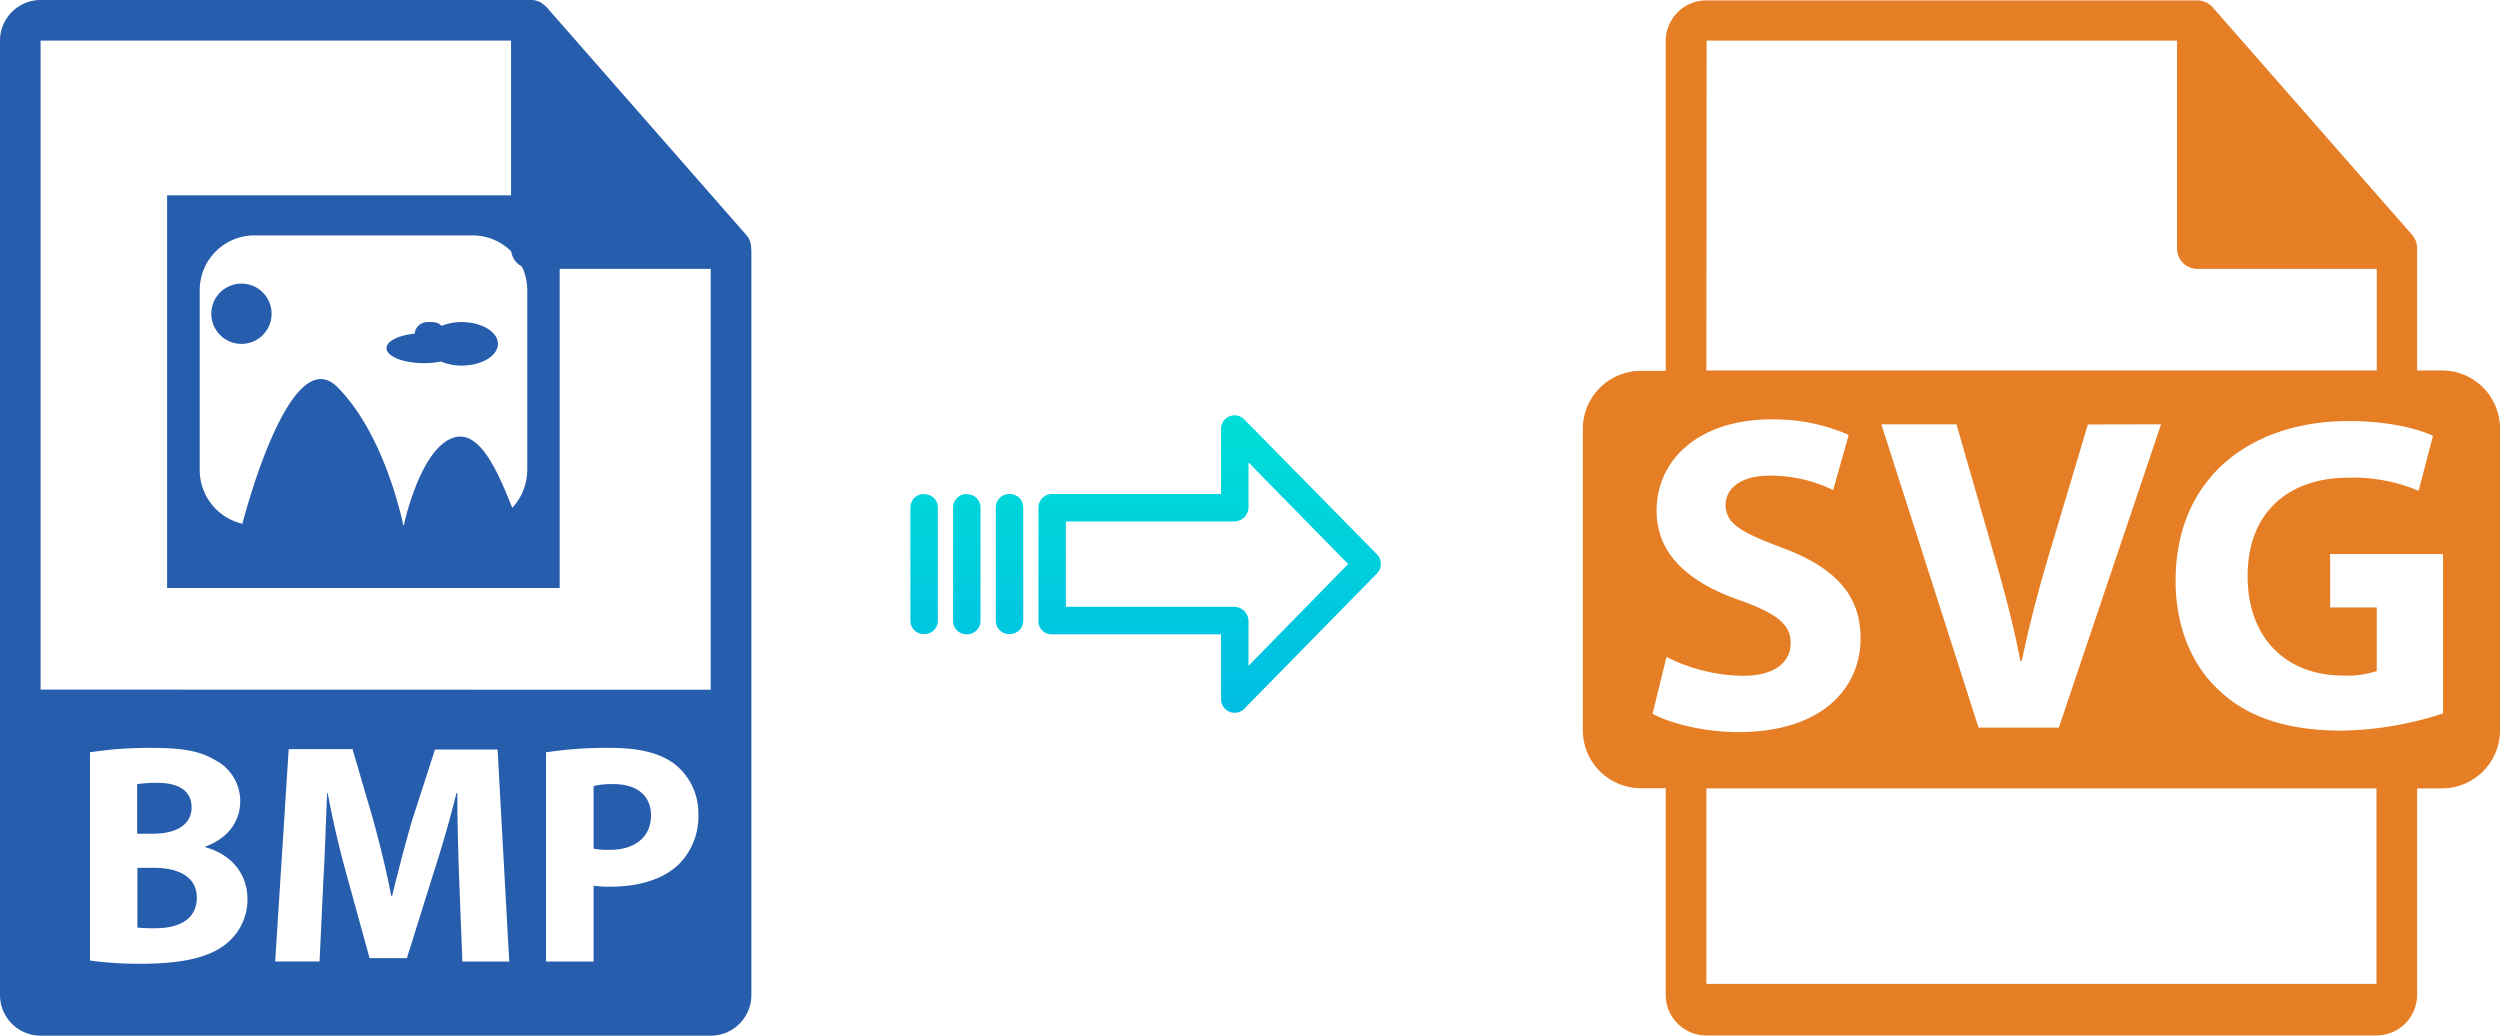 <svg xmlns="http://www.w3.org/2000/svg" xmlns:xlink="http://www.w3.org/1999/xlink" viewBox="0 0 482.78 200"><defs><style>.cls-1{fill:#e57e25;}.cls-2{fill:#275dad;}.cls-3{fill:url(#linear-gradient);}.cls-4{fill:url(#linear-gradient-2);}.cls-5{fill:url(#linear-gradient-3);}.cls-6{fill:url(#linear-gradient-4);}</style><linearGradient id="linear-gradient" x1="233.59" y1="136.51" x2="233.59" y2="17.31" gradientTransform="matrix(1, 0, 0, -1, 0, 186.59)" gradientUnits="userSpaceOnUse"><stop offset="0" stop-color="#00efd1"/><stop offset="1" stop-color="#00acea"/></linearGradient><linearGradient id="linear-gradient-2" x1="194.94" y1="136.51" x2="194.94" y2="17.31" xlink:href="#linear-gradient"/><linearGradient id="linear-gradient-3" x1="186.7" y1="136.51" x2="186.7" y2="17.31" xlink:href="#linear-gradient"/><linearGradient id="linear-gradient-4" x1="178.45" y1="136.51" x2="178.45" y2="17.31" xlink:href="#linear-gradient"/></defs><title>bmp to svg</title><g id="Layer_2" data-name="Layer 2"><g id="Layer_5_Image" data-name="Layer 5 Image"><path class="cls-1" d="M471.57,71.54h-4.8V48.37a3.27,3.27,0,0,0,0-.44,3.87,3.87,0,0,0-.93-2.54l-38.56-44s0,0,0,0a4,4,0,0,0-.78-.65l-.26-.15a4,4,0,0,0-.77-.33l-.21-.07a4,4,0,0,0-.91-.11H329.52a7.85,7.85,0,0,0-7.85,7.84v63.7h-4.8a11.21,11.21,0,0,0-11.21,11.21V141a11.21,11.21,0,0,0,11.21,11.21h4.8v39.91a7.85,7.85,0,0,0,7.85,7.84H458.93a7.85,7.85,0,0,0,7.84-7.84V152.25h4.8A11.21,11.21,0,0,0,482.78,141V82.75A11.21,11.21,0,0,0,471.57,71.54Zm-142-63.7h90.84V48a3.92,3.92,0,0,0,3.92,3.92h34.65V71.54H329.52Zm87.75,74.1-19.73,58.57H382.08L363.31,81.94h14.51l7.12,24.77c2,7,3.83,13.64,5.22,20.94h.26c1.47-7,3.3-14,5.3-20.68l7.47-25Zm-98.19,55.87,2.69-10.94a33.87,33.87,0,0,0,14.69,3.64c6.08,0,9.29-2.51,9.29-6.34,0-3.65-2.78-5.73-9.82-8.25-9.73-3.39-16.07-8.78-16.07-17.29,0-10,8.34-17.64,22.15-17.64a35.94,35.94,0,0,1,14.95,3L354,94.63a27.86,27.86,0,0,0-12.25-2.78c-5.74,0-8.52,2.61-8.52,5.65,0,3.74,3.3,5.39,10.86,8.25,10.34,3.83,15.21,9.21,15.21,17.47,0,9.81-7.56,18.16-23.64,18.16C329,141.38,322.38,139.64,319.08,137.81ZM458.93,190H329.52V152.25H458.93V190Zm12.82-52.22a65.44,65.44,0,0,1-19.55,3.31c-10.69,0-18.42-2.7-23.81-7.91-5.38-5-8.34-12.69-8.25-21.29.09-19.46,14.25-30.58,33.45-30.58,7.56,0,13.38,1.48,16.25,2.86l-2.78,10.61a32.44,32.44,0,0,0-13.64-2.53c-11,0-19.38,6.26-19.38,19,0,12.08,7.56,19.2,18.42,19.2a17.77,17.77,0,0,0,6.52-.87V117.31h-9V107h21.8v30.84Z"/></g><g id="Layer_2-2" data-name="Layer 2"><path class="cls-2" d="M29.69,167.58H26.53v11.55a29.48,29.48,0,0,0,3.58.12c4.2,0,7.9-1.58,7.9-5.89C38,169.22,34.31,167.58,29.69,167.58Z"/><path class="cls-2" d="M118.45,151.42a15.2,15.2,0,0,0-3.82.37v12.09a14.22,14.22,0,0,0,3.09.24c4.93,0,8-2.49,8-6.68C125.69,153.66,123.07,151.42,118.45,151.42Z"/><path class="cls-2" d="M145.06,47.93a3.85,3.85,0,0,0-.93-2.54l-38.57-44s0,0,0,0a4.35,4.35,0,0,0-.77-.65L104.5.51a4,4,0,0,0-.77-.33l-.22-.07a3.8,3.8,0,0,0-.89-.11H7.84A7.85,7.85,0,0,0,0,7.84V192.16A7.85,7.85,0,0,0,7.84,200H137.25a7.85,7.85,0,0,0,7.85-7.84V48.37C145.1,48.22,145.07,48.07,145.06,47.93ZM43.48,182.41c-3,2.37-8,3.7-16.1,3.7a70.69,70.69,0,0,1-10-.61V145.28a74.48,74.48,0,0,1,12-.85c5.65,0,9.11.54,12.09,2.31a8.9,8.9,0,0,1,4.92,8c0,3.65-2.12,7.05-6.74,8.75v.12c4.68,1.28,8.14,4.8,8.14,10.09A10.93,10.93,0,0,1,43.48,182.41Zm45.81,3.28L88.68,170c-.18-4.92-.36-10.87-.36-16.83h-.18c-1.28,5.23-3,11.06-4.56,15.86l-5,16H71.37L67,169.16c-1.34-4.8-2.73-10.63-3.71-16h-.12c-.24,5.53-.42,11.85-.73,16.95l-.73,15.56H53.14l2.61-41H68.08l4,13.68c1.28,4.74,2.56,9.84,3.47,14.64h.18c1.16-4.74,2.55-10.15,3.89-14.7L84,144.74H96.09l2.25,40.95Zm41.8-18.78c-3.16,3-7.84,4.32-13.31,4.32a21.8,21.8,0,0,1-3.15-.19v14.65h-9.18V145.28a76.6,76.6,0,0,1,12.52-.85c5.71,0,9.78,1.09,12.51,3.28a12,12,0,0,1,4.38,9.48A13.09,13.09,0,0,1,131.09,166.91ZM7.84,133.17V7.84H98.69V48a3.92,3.92,0,0,0,3.93,3.92h34.63v81.28Z"/><path class="cls-2" d="M37,155.92c0-3.1-2.37-4.74-6.56-4.74a25.56,25.56,0,0,0-3.95.24V161h3C34.43,161,37,159,37,155.92Z"/><path class="cls-2" d="M89.17,62.2a10.29,10.29,0,0,0-3.89.72,2.51,2.51,0,0,0-1.75-.72h-1a2.49,2.49,0,0,0-2.46,2.23c-3.12.32-5.43,1.45-5.43,2.8,0,1.61,3.25,2.9,7.27,2.9a17.08,17.08,0,0,0,3.25-.31,10.25,10.25,0,0,0,4,.78c3.85,0,7-1.89,7-4.2S93,62.2,89.17,62.2Z"/><path class="cls-2" d="M46.64,54.77a5.82,5.82,0,1,0,5.81,5.81A5.82,5.82,0,0,0,46.64,54.77Z"/><path class="cls-2" d="M32.27,37.72v75.83h75.81V37.72Zm69.55,52.94a10.86,10.86,0,0,1-2.9,7.42C96.12,91,92.7,83.2,87.86,84.44,81.71,86,78.42,99.35,78,101.38h-.13c-.46-2.21-4-17.91-12.72-26.63s-17.2,22-18.34,26.39a10.64,10.64,0,0,1-8.24-10.48V56.18a10.57,10.57,0,0,1,10.4-10.72H91.42a10.56,10.56,0,0,1,10.4,10.72V90.66Z"/></g><g id="Layer_3" data-name="Layer 3"><path class="cls-3" d="M240.29,81a2.61,2.61,0,0,0-4.49,1.85V95.4H203.19A2.6,2.6,0,0,0,200.54,98v22a2.47,2.47,0,0,0,.78,1.8,2.58,2.58,0,0,0,1.87.7H235.8V135a2.62,2.62,0,0,0,4.5,1.85l25.6-26.1a2.65,2.65,0,0,0,0-3.71Zm.81,47.58v-8.63a2.8,2.8,0,0,0-2.7-2.77H205.83V100.7H238.4a2.8,2.8,0,0,0,2.7-2.77V89.3l19.24,19.62Z"/><path class="cls-4" d="M195,95.4h0A2.6,2.6,0,0,0,192.3,98v0l0,21.89a2.58,2.58,0,0,0,2.59,2.56h.06a2.6,2.6,0,0,0,2.65-2.55v0l0-21.89A2.58,2.58,0,0,0,195,95.4Z"/><path class="cls-5" d="M186.71,95.4h0A2.6,2.6,0,0,0,184.05,98v21.93a2.58,2.58,0,0,0,2.58,2.56h.07a2.6,2.6,0,0,0,2.65-2.55V98a2.57,2.57,0,0,0-2.58-2.56Z"/><path class="cls-6" d="M178.46,95.4h0A2.6,2.6,0,0,0,175.81,98v0l0,21.89a2.58,2.58,0,0,0,2.59,2.56h.06a2.59,2.59,0,0,0,2.65-2.55V98a2.58,2.58,0,0,0-2.58-2.56Z"/></g></g></svg>
